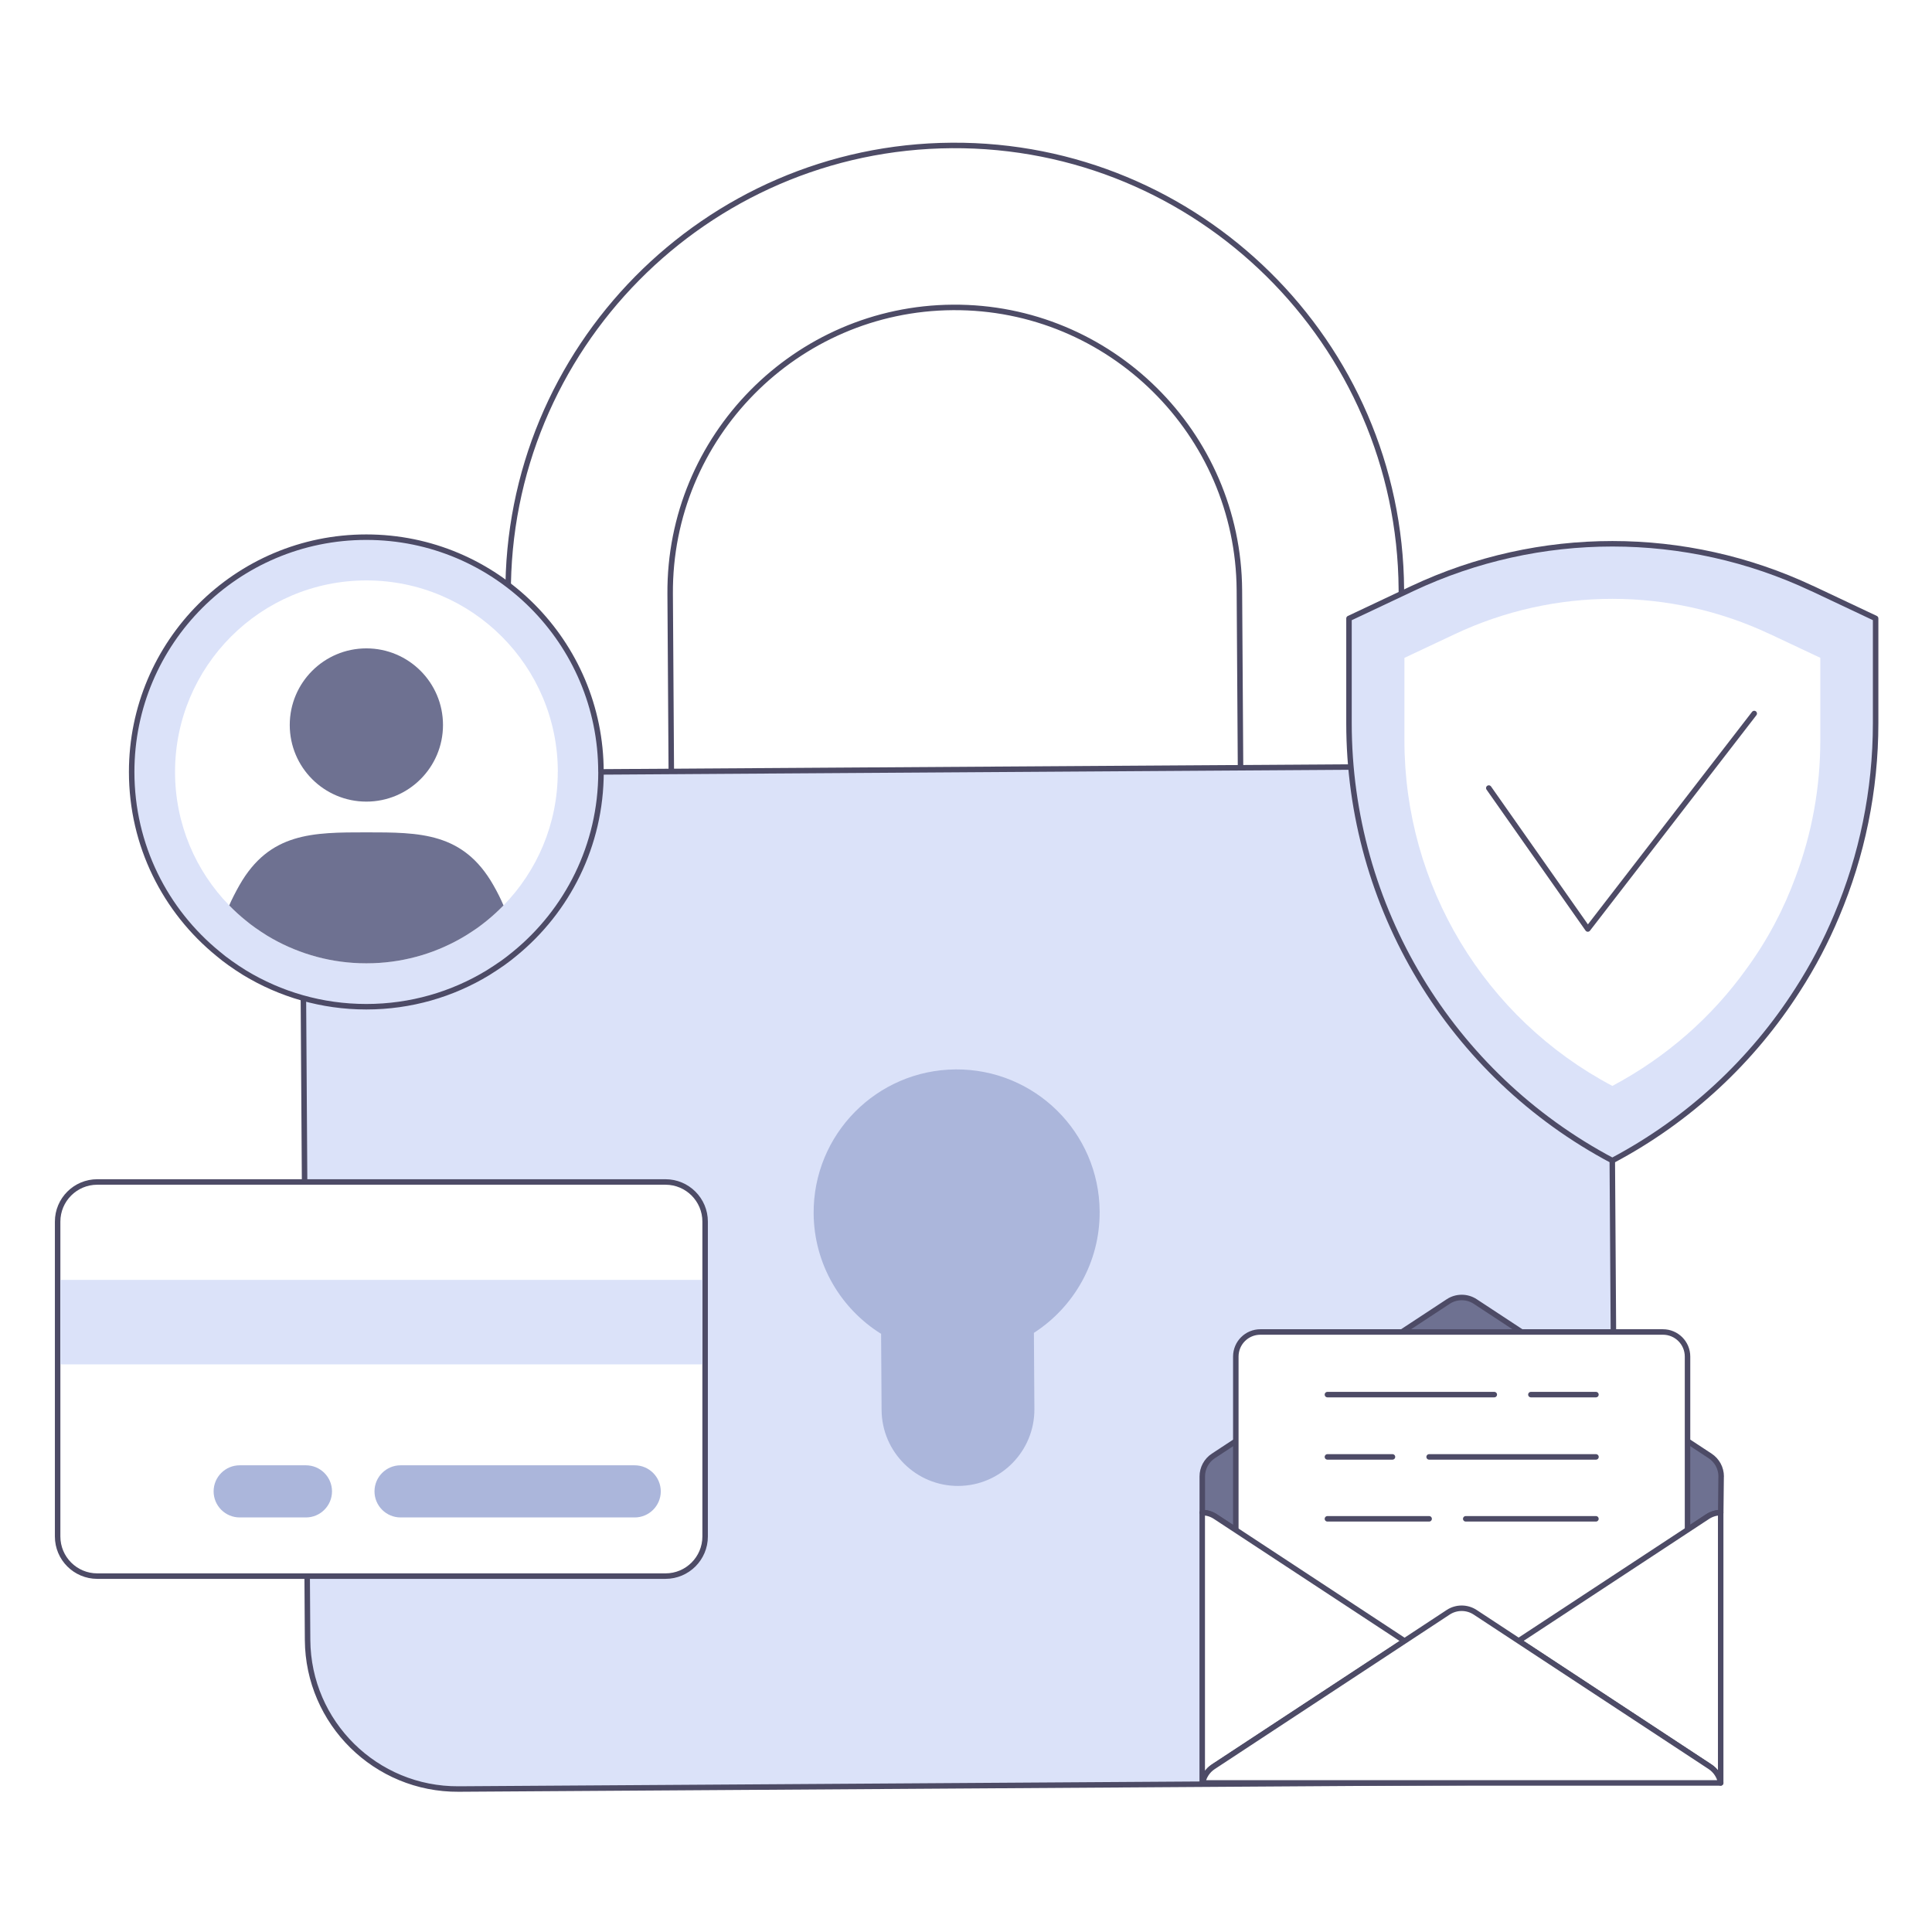<svg width="352" height="352" viewBox="0 0 352 352" fill="none" xmlns="http://www.w3.org/2000/svg">
    <rect width="352" height="352" fill="white"/>
    <g clip-path="url(#clip0_6211_142074)">
        <path d="M92.95 164.33L122.46 164.14L122.1 108.2C121.91 79.61 145.03 56.19 173.62 56.01C202.21 55.82 225.63 78.94 225.81 107.53L226.17 163.47L255.68 163.28L255.32 107.34C255.02 62.47 218.29 26.21 173.42 26.5C128.56 26.79 92.29 63.53 92.58 108.39L92.94 164.33H92.95Z" fill="white" stroke="#4D4B66" stroke-linecap="round" stroke-linejoin="round"/>
        <path d="M83.56 325.95L267.15 324.76C282.25 324.66 294.41 312.34 294.31 297.24L293.46 166.78C293.36 151.68 281.04 139.52 265.94 139.62L82.35 140.81C67.25 140.91 55.09 153.23 55.19 168.33L56.04 298.79C56.14 313.89 68.46 326.05 83.56 325.95Z" fill="#DBE2F9" stroke="#4D4B66" stroke-linecap="round" stroke-linejoin="round"/>
        <path d="M200.351 220.73C200.411 229.98 195.631 238.16 188.371 242.84L188.461 256.71C188.511 264.4 182.311 270.68 174.621 270.73C166.951 270.78 160.671 264.58 160.621 256.89L160.531 243.02C153.211 238.45 148.301 230.34 148.241 221.07C148.151 206.66 159.741 194.94 174.131 194.84C188.521 194.75 200.261 206.32 200.351 220.73Z" fill="#ABB6DB"/>
        <path d="M313.579 269L313.509 275.58C312.669 275.58 311.839 275.83 311.109 276.31L276.689 298.94L268.779 293.74C267.289 292.76 265.349 292.76 263.859 293.74L255.909 298.97L221.449 276.31C220.719 275.83 219.889 275.58 219.049 275.58V269C219.049 267.49 219.809 266.09 221.069 265.26L263.859 237.13C265.349 236.15 267.289 236.15 268.779 237.13L311.569 265.26C312.829 266.09 313.589 267.49 313.589 269H313.579Z" fill="#6E7191" stroke="#4D4B66" stroke-linecap="round" stroke-linejoin="round"/>
        <path d="M307.458 305.72C307.458 308.19 305.448 310.2 302.978 310.2H229.638C227.158 310.2 225.158 308.19 225.158 305.72V247.16C225.158 244.68 227.158 242.68 229.638 242.68H302.978C305.448 242.68 307.458 244.68 307.458 247.16V305.72Z" fill="white" stroke="#4D4B66" stroke-linecap="round" stroke-linejoin="round"/>
        <path d="M255.899 298.98L221.059 321.89C220.019 322.57 219.329 323.64 219.109 324.84H219.039V275.59C219.879 275.59 220.709 275.84 221.439 276.32L255.899 298.97V298.98Z" fill="white" stroke="#4D4B66" stroke-linecap="round" stroke-linejoin="round"/>
        <path d="M313.5 275.59V324.84C313.29 323.64 312.59 322.57 311.55 321.89L276.68 298.96L311.1 276.33C311.83 275.85 312.66 275.6 313.5 275.6V275.59Z" fill="white" stroke="#4D4B66" stroke-linecap="round" stroke-linejoin="round"/>
        <path d="M313.499 324.84H219.109C219.319 323.64 220.019 322.57 221.059 321.89L255.899 298.98L263.849 293.75C265.339 292.77 267.279 292.77 268.769 293.75L276.679 298.95L311.549 321.88C312.589 322.56 313.289 323.63 313.499 324.83V324.84Z" fill="white" stroke="#4D4B66" stroke-linecap="round" stroke-linejoin="round"/>
        <path d="M241.85 254.09H272.25" stroke="#4D4B66" stroke-linecap="round" stroke-linejoin="round"/>
        <path d="M278.92 254.09H290.77" stroke="#4D4B66" stroke-linecap="round" stroke-linejoin="round"/>
        <path d="M290.779 265.44H260.379" stroke="#4D4B66" stroke-linecap="round" stroke-linejoin="round"/>
        <path d="M253.7 265.44H241.85" stroke="#4D4B66" stroke-linecap="round" stroke-linejoin="round"/>
        <path d="M241.85 276.72H260.38" stroke="#4D4B66" stroke-linecap="round" stroke-linejoin="round"/>
        <path d="M267.049 276.72H290.769" stroke="#4D4B66" stroke-linecap="round" stroke-linejoin="round"/>
        <path d="M17.72 215.35H121.25C125.24 215.35 128.47 218.59 128.47 222.57V279.94C128.47 283.93 125.23 287.16 121.25 287.16H17.72C13.73 287.16 10.5 283.92 10.5 279.94V222.57C10.5 218.58 13.74 215.35 17.72 215.35Z" fill="white"/>
        <path d="M121.25 215.85C124.96 215.85 127.97 218.86 127.97 222.57V279.94C127.97 283.65 124.96 286.66 121.25 286.66H17.72C14.01 286.66 11 283.65 11 279.94V222.57C11 218.86 14.01 215.85 17.72 215.85H121.25ZM121.25 214.85H17.72C13.46 214.85 10 218.31 10 222.57V279.94C10 284.2 13.46 287.66 17.72 287.66H121.25C125.51 287.66 128.97 284.2 128.97 279.94V222.57C128.97 218.31 125.51 214.85 121.25 214.85Z" fill="#4D4B66"/>
        <path d="M127.97 233.19H11V248.58H127.97V233.19Z" fill="#DBE2F9"/>
        <path d="M115.64 266.97H72.981C70.361 266.97 68.231 269.1 68.231 271.72C68.231 274.34 70.361 276.47 72.981 276.47H115.64C118.26 276.47 120.39 274.34 120.39 271.72C120.39 269.1 118.26 266.97 115.64 266.97Z" fill="#ABB6DB"/>
        <path d="M55.74 266.97H43.67C41.05 266.97 38.92 269.1 38.92 271.72C38.92 274.34 41.05 276.47 43.67 276.47H55.74C58.36 276.47 60.49 274.34 60.49 271.72C60.49 269.1 58.36 266.97 55.74 266.97Z" fill="#ABB6DB"/>
        <path d="M330.139 107.21C307.099 96.36 280.439 96.36 257.369 107.21L245.779 112.68V131.76C245.779 165.17 264.239 195.82 293.759 211.45C307.789 204.02 319.289 193.23 327.529 180.33C330.289 176.05 332.669 171.53 334.629 166.83C339.239 155.92 341.729 144.03 341.729 131.75V112.67L330.139 107.2V107.21Z" fill="#DBE2F9" stroke="#4D4B66" stroke-linecap="round" stroke-linejoin="round"/>
        <path d="M322.479 115.54C304.309 106.96 283.249 106.96 265.049 115.54L255.879 119.86V134.92C255.879 161.31 270.449 185.51 293.759 197.85C303.619 192.61 311.929 185.28 318.189 176.53C321.959 171.39 324.969 165.72 327.159 159.73C330.109 151.9 331.649 143.52 331.649 134.91V119.85L322.479 115.53V115.54Z" fill="white"/>
        <path d="M271.25 143.58L289.29 169.26L319.61 130" stroke="#4E4B66" stroke-linecap="round" stroke-linejoin="round"/>
        <path fill-rule="evenodd" clip-rule="evenodd" d="M109.5 140.64C109.5 154.03 103.35 165.98 93.73 173.81C93.02 174.4 92.3 174.95 91.56 175.48C90.69 176.08 89.81 176.67 88.89 177.24C82.43 181.16 74.85 183.42 66.74 183.42C58.63 183.42 51.06 181.16 44.59 177.24C43.69 176.68 42.79 176.09 41.94 175.48C41.19 174.95 40.45 174.39 39.74 173.78C30.12 165.95 23.99 154.03 23.99 140.64C23.99 117.03 43.13 97.87 66.74 97.87C90.35 97.87 109.49 117.03 109.49 140.64H109.5Z" fill="#DBE2F9" stroke="#4D4B66" stroke-linecap="round" stroke-linejoin="round"/>
        <path fill-rule="evenodd" clip-rule="evenodd" d="M101.621 140.64C101.621 150.11 97.851 158.69 91.731 164.97C90.791 165.93 89.801 166.84 88.761 167.69C88.181 168.17 87.591 168.61 86.991 169.05C86.281 169.54 85.561 170.02 84.811 170.48C79.871 173.48 74.131 175.28 67.981 175.49C67.571 175.51 67.161 175.51 66.751 175.51C66.341 175.51 65.921 175.51 65.521 175.49C59.381 175.28 53.641 173.47 48.691 170.48C47.961 170.02 47.221 169.54 46.531 169.05C45.911 168.61 45.311 168.16 44.731 167.67C43.691 166.83 42.701 165.92 41.761 164.96C35.651 158.69 31.891 150.12 31.891 140.64C31.891 121.38 47.501 105.75 66.761 105.75C86.021 105.75 101.631 121.37 101.631 140.64H101.621Z" fill="white"/>
        <path d="M66.751 146.05C74.461 146.05 80.711 139.8 80.711 132.09C80.711 124.38 74.461 118.13 66.751 118.13C59.041 118.13 52.791 124.38 52.791 132.09C52.791 139.8 59.041 146.05 66.751 146.05Z" fill="#6E7191"/>
        <path d="M91.73 164.97C90.79 165.93 89.8 166.84 88.76 167.69C88.18 168.17 87.59 168.61 86.99 169.05C86.28 169.54 85.56 170.02 84.81 170.48C79.87 173.48 74.13 175.28 67.98 175.49C67.57 175.51 67.16 175.51 66.75 175.51C66.34 175.51 65.92 175.51 65.52 175.49C59.38 175.28 53.64 173.47 48.69 170.48C47.96 170.02 47.22 169.54 46.53 169.05C45.91 168.61 45.31 168.16 44.73 167.67C43.69 166.83 42.7 165.92 41.76 164.96C42.25 163.83 42.88 162.6 43.63 161.27C49.11 151.65 57.01 151.65 66.76 151.65C76.51 151.65 84.41 151.65 89.89 161.27C90.65 162.6 91.26 163.83 91.74 164.97H91.73Z" fill="#6E7191"/>
    </g>
    <defs>
        <clipPath id="clip0_6211_142074">
            <rect width="332.23" height="300.45" fill="white" transform="translate(10 26)"/>
        </clipPath>
    </defs>
</svg>
